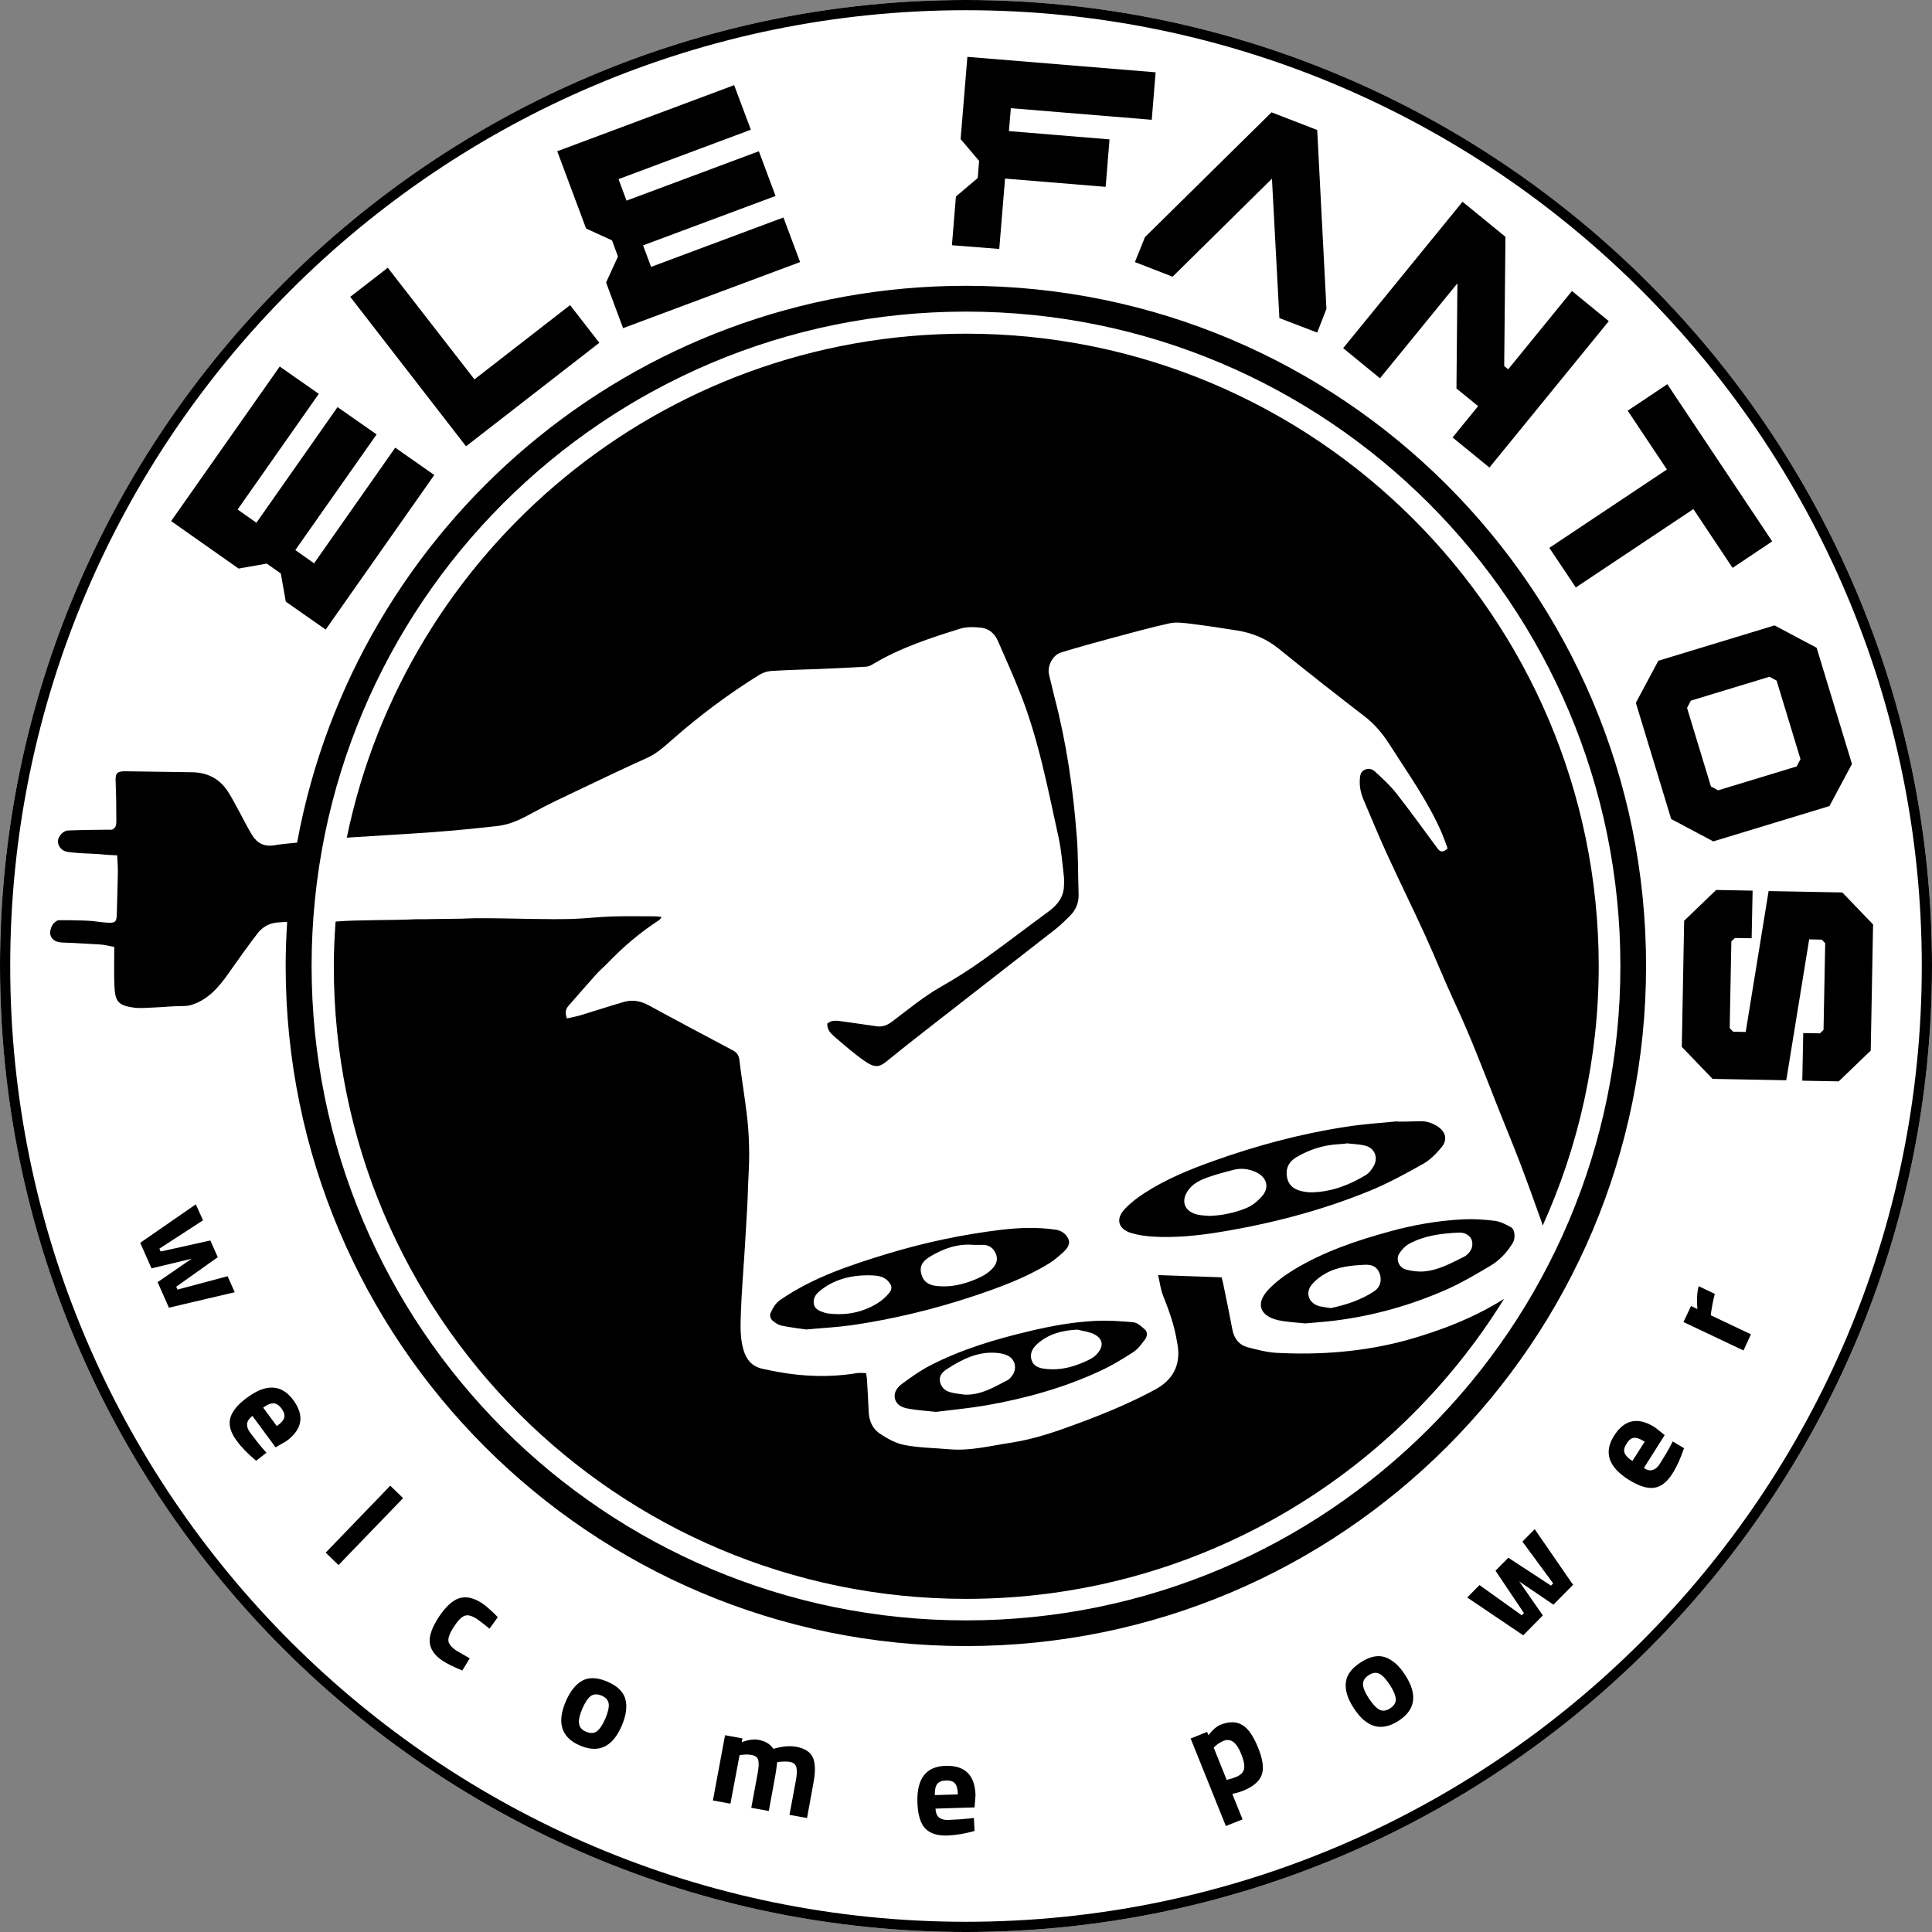 <?xml version="1.0" encoding="utf-8"?>
<!-- Generator: Adobe Illustrator 26.0.1, SVG Export Plug-In . SVG Version: 6.00 Build 0)  -->
<!DOCTYPE svg PUBLIC "-//W3C//DTD SVG 1.1//EN" "http://www.w3.org/Graphics/SVG/1.1/DTD/svg11.dtd">
<svg version="1.1" xmlns:x="http://ns.adobe.com/Extensibility/1.0/" xmlns:i="http://ns.adobe.com/AdobeIllustrator/10.0/" xmlns:graph="http://ns.adobe.com/Graphs/1.0/"
	 xmlns="http://www.w3.org/2000/svg" xmlns:xlink="http://www.w3.org/1999/xlink" x="0px" y="0px" viewBox="0 0 1400 1400"
	 style="enable-background:new 0 0 1400 1400;" xml:space="preserve">
<rect x="0" y="0" width="1400" height="1400" fill="#808080" stroke="none"/>
<style type="text/css">
	.st0{fill:#FFFFFF;}
</style>
<g id="Vrstva_2">
</g>
<g id="Vrstva_1">
	<g>
		<path class="st0" d="M700,1400C314,1400,0,1086,0,700S314,0,700,0s700,314,700,700S1086,1400,700,1400z"/>
		<path d="M700,1400C314,1400,0,1086,0,700S314,0,700,0s700,314,700,700S1086,1400,700,1400z M700,7.4C318.1,7.4,7.4,318.1,7.4,700
			s310.7,692.6,692.6,692.6s692.6-310.7,692.6-692.6S1081.9,7.4,700,7.4z"/>
		<path d="M101.6,900.6l8.2,18.5l29.1-7l-24.7,17l8.2,18.5l47.7-11.2l-5.2-11.6l-36.3,9.7l-0.9-2.1l30.1-21.4l-5.4-12.1l-36,8
			l-0.9-2.1l31.6-20.5l-5.2-11.6L101.6,900.6z M182.9,1026l16.8,22.8l7.8-4.5c11.7-8.6,13.3-18.5,5-29.8c-8.4-11.4-19.6-12-33.5-1.7
			c-7,5.1-11,10.2-12.2,15.1c-1.2,4.9,0.4,10.3,4.7,16.1c3.5,4.8,8.2,9.6,14.1,14.5l7.5-5.8l-1.8-2c-3.1-3.5-6.4-7.7-10-12.5
			c-1.7-2.3-2.4-4.4-2.3-6.4C179.3,1029.7,180.6,1027.8,182.9,1026 M190.7,1020c3-2.2,5.6-3.2,7.6-3.1c2,0.1,3.9,1.3,5.7,3.8
			s2.5,4.6,2,6.5c-0.5,1.9-2.3,4-5.4,6.2L190.7,1020z M245.3,1134.1l46.8-48.5l-9.3-9l-46.8,48.5L245.3,1134.1z M332.9,1158.1
			c-4.9,1.5-9.7,5.9-14.7,13.3c-4.9,7.4-7.2,13.6-6.8,18.6c0.4,5.1,3.5,9.6,9.4,13.5c3,2,7.7,4.3,14.2,7l5.4-8.8l-9.7-5.6
			c-3.7-2.5-5.7-5-5.8-7.4c-0.1-2.4,1.3-5.8,4.2-10.2c2.9-4.4,5.5-7,7.8-7.7c2.3-0.8,5.2,0.1,8.9,2.5c2,1.4,5,3.7,8.9,6.9l6-8.3
			l-1.8-1.9c-3.8-3.7-7-6.5-9.8-8.4C343.1,1157.8,337.7,1156.6,332.9,1158.1 M410,1232.9c-6.7,15.5-3.2,26.2,10.3,32
			c13.6,5.8,23.7,1,30.3-14.5c3.1-7.3,4-13.7,2.6-19c-1.4-5.4-5.7-9.6-13-12.8c-7.3-3.1-13.4-3.4-18.3-0.7
			C417.1,1220.6,413.1,1225.6,410,1232.9 M422,1238.1c2-4.5,4-7.6,6.1-9.1s4.7-1.6,7.8-0.3c3.1,1.3,4.8,3.3,5.2,5.9
			c0.3,2.6-0.5,6.1-2.4,10.7c-2,4.5-4,7.6-6.1,9.2s-4.7,1.7-7.9,0.4c-3.1-1.3-4.8-3.3-5.1-6C419.2,1246.2,420.1,1242.6,422,1238.1
			 M535.9,1271.9l1.2-0.2c2.6-0.4,5.1-0.4,7.5,0c2.8,0.5,4.4,1.8,4.9,3.9s0.3,5.5-0.6,10.1l-4.5,24.3l12.7,2.3l4.5-24.5
			c0.5-2.5,1-6.1,1.6-10.9l1.5-0.2c3.1-0.3,5.6-0.3,7.6,0c2.7,0.5,4.2,1.8,4.8,3.9c0.5,2.1,0.4,5.2-0.3,9.2l-4.7,25.3l12.7,2.3
			l4.7-25.7c1.5-8,1.3-14-0.4-18c-1.8-4.1-5.8-6.7-12-7.9c-4.8-0.9-10.4-0.4-16.7,1.5c-2.2-3.5-5.9-5.7-11-6.6
			c-3.1-0.6-7,0-11.9,1.7l0.5-2.7l-12.6-2.3l-8.8,47.3l12.7,2.3L535.9,1271.9z M677.9,1310.6l28.3-0.9l0.7-9
			c-0.5-14.5-7.7-21.5-21.7-21.1c-14.2,0.4-21,9.3-20.4,26.6c0.3,8.7,2.1,14.9,5.5,18.6s8.7,5.5,16,5.3c6-0.2,12.6-1.3,19.9-3.3
			l-0.5-9.5l-2.7,0.4c-4.7,0.5-10,0.9-16,1.1c-2.8,0.1-5-0.5-6.6-1.8C678.9,1315.6,678,1313.5,677.9,1310.6 M677.4,1300.8
			c-0.1-3.7,0.5-6.4,1.7-8s3.3-2.5,6.4-2.6c3-0.1,5.2,0.6,6.5,2.1s2,4.1,2.1,8L677.4,1300.8z M900.4,1318.4L893,1300l1.1-0.3
			c2.4-0.6,4.6-1.2,6.6-2c7.2-2.9,11.7-6.7,13.5-11.3c1.8-4.6,1-11.3-2.5-19.9s-7.3-14.2-11.7-16.6c-4.3-2.5-9.5-2.5-15.5-0.1
			c-2.9,1.2-5.8,3.7-8.8,7.6l-1-2.4l-11.9,4.8l25.5,63.4L900.4,1318.4z M899.3,1270.7c2,4.9,2.7,8.6,2.2,11.1s-2.4,4.5-5.9,5.9
			c-1.7,0.7-3.9,1.4-6.7,2.1l-9.4-23.4l0.9-0.9c1.9-1.8,4-3.1,6.2-4C891.7,1259.4,896,1262.5,899.3,1270.7 M981,1237.8
			c9.2,14.2,20,17.2,32.4,9.2s14-19.1,4.8-33.3c-4.3-6.7-9.1-10.9-14.4-12.8c-5.2-1.8-11.2-0.6-17.9,3.8
			c-6.7,4.3-10.2,9.3-10.7,14.8C974.7,1225,976.6,1231.1,981,1237.8 M991.9,1230.7c-2.7-4.1-4.1-7.5-4.2-10.1
			c-0.1-2.6,1.2-4.8,4.1-6.7c2.9-1.9,5.4-2.2,7.8-1c2.3,1.2,4.8,3.8,7.5,8c2.7,4.1,4.1,7.5,4.3,10.2s-1.2,4.9-4,6.8
			c-2.9,1.9-5.5,2.2-7.8,1C997.1,1237.5,994.6,1234.8,991.9,1230.7 M1103.8,1185l14.2-14.4l-17.1-24.6l24.8,16.8l14.2-14.4
			l-27.8-40.3l-8.9,9l22.3,30.3l-1.6,1.6l-30.9-20.2l-9.3,9.4l20.6,30.7l-1.6,1.6l-30.6-21.9l-8.9,9L1103.8,1185z M1191.2,1063.8
			l15.1-23.9l-7.1-5.6c-12.3-7.8-22.1-5.7-29.6,6.1c-7.6,12-4.1,22.6,10.5,31.8c7.3,4.6,13.5,6.6,18.5,5.9s9.4-4.1,13.3-10.3
			c3.2-5,6-11.2,8.4-18.4l-8.2-4.9l-1.2,2.4c-2.2,4.2-4.9,8.8-8.1,13.8c-1.5,2.4-3.2,3.9-5.1,4.4
			C1196,1065.9,1193.7,1065.4,1191.2,1063.8 M1182.9,1058.7c-3.1-2-5-4-5.7-5.9s-0.2-4.1,1.5-6.7c1.6-2.6,3.4-4,5.3-4.2
			s4.5,0.7,7.8,2.8L1182.9,1058.7z M1268.8,966.9l-29.1-13.8l0.2-2c0.6-3.9,1.4-8.4,2.7-13.5l-11.7-5.6c-1.2,4.8-1.5,10.4-0.9,16.6
			l-4.6-2.2l-5.5,11.6l43.5,20.6L1268.8,966.9z"/>
		<path d="M689.8,177.7l2.9-35.3l15.8-13.4l1-12.4l-13.4-15.8l4.9-59.6l136.4,11.2l-2.8,34.4l-102.1-8.4L731.1,95l72.9,6l-2.8,34.4
			l-72.9-6l-4.2,51L689.8,177.7z M439.2,204.7l8.6-18.8l-4.3-11.7l-18.8-8.6l-20.9-56L532,61.7L544.1,94l-95.9,35.8l5.8,15.6
			l95.9-35.8L562,142l-96,35.8l5.8,15.6l95.9-35.8l12.1,32.3l-128.3,47.9L439.2,204.7z M927.1,230.5l-5.4-101l-72,71l-27.3-10.6
			l7.3-18.1l91.7-90.4l33.1,12.8l6.7,129.6l-6.7,17.2L927.1,230.5z M253.8,215.1L281,194l62.8,80.9l69.3-53.8l21.2,27.3l-96.6,75
			L253.8,215.1z M1052.6,317l18.5-22.7l-15.7-12.8l0.7-76.2l-56.1,68.8l-26.7-21.8l86.5-106.1l31.1,25.4l-0.9,93.7l2.9,2.3
			l46.2-56.7l26.7,21.8l-86.5,106.1L1052.6,317z M1122.7,397l85.2-56.8l-28.4-42.6l28.7-19.2l76,113.9l-28.7,19.2l-28.4-42.6
			l-85.2,56.8L1122.7,397z M207.1,436l-3.6-20.4l-10.2-7.2l-20.4,3.6L124,377.6l78.7-112l28.3,19.8l-58.8,83.8l13.6,9.6l58.8-83.8
			l28.3,19.8L214,398.6l13.6,9.6l58.8-83.8l28.3,19.8l-78.7,112L207.1,436z M1225.3,507.7l-2.8,5.3l17.3,56.9l5.2,2.8l56.9-17.3
			l2.8-5.3l-17.3-56.9l-5.2-2.8L1225.3,507.7z M1211,593.5l-25.6-84.2l16.3-30.5l84.2-25.6l30.5,16.2l25.6,84.2l-16.3,30.5
			l-84.2,25.6L1211,593.5z M1306,783.1l0.7-34.5l12.1,0.2l2.6-2.5l1.2-62.8l-2.5-2.6l-9.1-0.2l-16.6,102.1l-53.4-1l-22.3-23.2
			l1.7-91.4l23.2-22.3l26.4,0.5l-0.7,34.5l-12.1-0.2l-2.6,2.5l-1.2,62.8l2.5,2.6l9.1,0.2l16.6-102.1l53.4,1l22.3,23.2l-1.7,91.4
			l-23.2,22.3L1306,783.1z"/>
		<g>
			<path d="M835.6,896.1c15.1,0.9,30.2-0.5,45.2-2.8c38.4-6.1,75.9-15.7,111.8-30.4c13.3-5.5,26.1-12.4,38.6-19.5
				c5.2-2.9,9.7-7.5,13.5-12.2c4.3-5.3,3-10.8-2.6-14.7c-3.9-2.6-8.2-4.2-13-4c-5.7,0.2-17.1,0.4-17.1,0.1
				c-11.8,1.2-23.6,1.9-35.2,3.7c-33.4,5-66,13.7-97.8,25.1c-17.3,6.2-34.4,13.2-49.9,23.3c-5.1,3.3-10.1,7.1-14.2,11.6
				c-6.6,7-4.6,14.2,4.5,17.1C824.6,895,830.2,895.8,835.6,896.1z M939.5,838.5c9.5-5.6,19.9-8.9,31-9.4c1.7-0.1,5.3-0.4,5.3-0.6
				c4.5,0.5,9.2,0.6,13.5,1.7c6.9,1.7,9.7,8.8,6,15c-1.4,2.4-3.3,4.9-5.6,6.3c-11.9,7.2-24.6,12.1-38.7,12.5
				c-2.4,0.1-4.8-0.2-7.2-0.7c-5.8-1.2-10.1-4.1-11.2-10.4C931.5,847,933.8,841.8,939.5,838.5z M861.3,862.1
				c4.5-5.9,11.2-8.1,17.9-10.3c4.6-1.5,9.2-2.6,13.9-3.9c5.7-1.6,11.2-1.1,16.6,1.3c8.3,3.6,10.6,11.2,4.6,17.9
				c-3,3.3-6.8,6.5-10.9,8.2c-8.5,3.5-17.5,5.5-27.3,5.8c-2.6-0.3-5.7-0.3-8.6-1C857.8,877.7,855.5,869.8,861.3,862.1z"/>
			<path d="M765.1,891.1c-13.3-2-26.6-1.5-39.9,0.1c-27.6,3.3-54.8,9.1-81.4,17.1c-27.2,8.3-54.2,17.1-78,33.4
				c-3.6,2.4-5.4,5.5-7.1,9c-1.3,2.6-0.5,4.9,1.4,6.5c1.8,1.5,4,2.9,6.2,3.4c6.2,1.3,12.5,2,17.9,2.8c11.6-1.1,22.3-1.6,32.9-3.1
				c30.1-4.4,59.6-11.5,88.4-21.1c19.1-6.4,38-13.3,55.2-24c3.8-2.4,7.3-5.5,10.6-8.6c2.3-2.3,4.4-5.3,2.9-8.8
				C772.4,894,769.1,891.7,765.1,891.1z M644.5,936.7c-2.3,2.9-5.2,5.5-8.5,7.6c-10.3,6.4-21.9,9-34.7,7.6c-1.1-0.1-2.2-0.2-3.2-0.5
				c-3.7-1.2-7.6-2.4-8.3-6.3c-0.7-3.7,0.7-6.7,4.1-9.5c10-8.3,22.1-11.5,35.6-11.5c5.1,0.2,10.1,0.2,13.8,4
				C646.1,931.1,647,933.5,644.5,936.7z M719.7,918.6c-3.5,4.1-8.1,6.5-12.9,8.5c-9.2,3.8-18.6,6-28.7,4.7
				c-6.2-0.8-9.6-3.9-10.7-9.6c-1.2-5.9,2.6-9.3,7-11.9c9.5-5.6,19.6-9.3,31.5-8.2c1.9,0,4.3,0,6.7,0c4.5,0.1,7.2,2.5,9,6.3
				C723.2,912.3,722.3,915.5,719.7,918.6z"/>
			<path d="M924.7,980.3c-6.9-0.4-13.8-2.3-20.5-4c-6.2-1.6-9.8-6.1-11.1-12.5c-2.1-11.2-4.4-22.3-6.7-33.4
				c-0.3-1.5-0.7-2.9-1.2-4.8c-15-0.5-30-1.1-46-1.6c1.3,5.4,1.8,10.2,3.5,14.6c4.4,11,8.4,22,10.2,33.8c0.1,0.6,0.3,1.3,0.4,1.9
				c2.4,14.6-3.1,25.5-16.2,32.6c-17.2,9.3-35.1,16.8-53.3,23.6c-16.8,6.3-33.7,12.3-51.5,15c-14.7,2.2-29.2,6-44.3,4.7
				c-10.9-1-21.9-1-32.6-3.1c-6.4-1.2-12.7-4.8-18.2-8.5c-4.9-3.4-7.4-9-7.7-15.3c-0.3-8.1-0.8-16.2-1.3-24.2
				c-0.1-1.3-0.4-2.5-0.6-4.1c-2.3,0-4.5-0.3-6.6,0c-19.2,3.2-38.4,2.6-57.5-0.9c-3.7-0.7-7.3-1.4-10.9-2.2
				c-7.6-1.7-11.7-6.4-13.9-13.9c-2.6-9.1-2.1-18.2-1.8-27.4c0.5-13.8,1.6-27.5,2.5-41.3c0.8-12.4,1.5-24.9,2.2-37.3
				c0.2-3.7,0.3-7.4,0.4-11.2c0.3-8.1,0.9-16.2,0.9-24.2c-0.1-8.7-0.4-17.5-1.4-26.2c-1.6-14.1-4-28.1-5.7-42.2
				c-0.4-3.5-1.8-5.5-4.8-7.1c-20.3-10.8-40.6-21.5-60.7-32.5c-5.9-3.2-11.8-4.4-18.1-2.6c-10.7,3.1-21.3,6.6-31.9,9.8
				c-3.1,0.9-6.2,1.4-9.5,2.2c-1.4-3.9-1.1-6.6,1.2-9.2c6.6-7.5,13.1-15.1,19.8-22.5c2.5-2.8,5.3-5.2,7.9-7.8
				c11.5-12.1,24.1-22.8,38.1-31.9c0.5-0.3,0.8-1,1.6-2.1c-1.9-0.2-3.2-0.5-4.6-0.5c-10.4,0-20.9-0.2-31.3,0.1
				c-9.6,0.3-19.2,1.5-28.8,1.8c-9.8,0.3-19.6,0.1-29.5,0c-7.2-0.1-14.3-0.3-21.5-0.4c-6.5-0.1-12.9-0.2-19.4-0.1c-3,0-6,0.2-9,0.3
				c-7.4,0.1-14.7,0.2-22.1,0.3c-3.9,0.1-7.8,0.2-11.6,0.1c-18,0.9-41,0.3-58.4,1.7c-0.8,10.8-1.3,21.6-1.3,32.6
				c0,253,205.1,458.2,458.2,458.2c164.7,0,309.1-87,389.8-217.4c-22.1,13.9-46.3,23.2-71.5,30.2C987.7,979.6,956.4,982,924.7,980.3
				z"/>
			<path d="M793.2,957.2c-15.9,0.8-31.7,3.7-47.2,7.4c-24.9,5.9-49.4,13.2-72.2,25c-7.1,3.7-13.8,8.5-20.2,13.2
				c-3.5,2.6-6.4,6.4-4.9,11.3c1.4,4.6,5.7,6,9.8,6.7c6,1.1,12.1,1.5,19.7,2.3c11.2-1.4,23.9-2.6,36.3-4.7
				c28.5-5,56.3-12.7,82.6-24.9c8.5-3.9,16.6-8.8,24.4-13.9c3.3-2.2,5.8-5.8,8.3-9.1c1.6-2.2,1.9-5.3-0.3-7.2
				c-2.4-2.1-5.2-4.8-8.1-5.1C812,957.3,802.5,956.7,793.2,957.2z M733.1,997.3c-0.8,1-1.7,2.2-2.8,2.7
				c-9.9,5.1-19.5,11.1-31.3,10.6c-3.5-0.5-7-0.8-10.3-1.7c-4.1-1.1-7-4-7.6-8.1c-0.6-3.8,1.7-6.5,4.9-8.6
				c11.2-7.2,22.8-13.2,36.7-11.8c2.6,0.2,5.2,0.8,7.5,1.9C735.9,985.1,737.3,992.2,733.1,997.3z M794,982.1
				c-2.2,2.1-5.3,3.5-8.2,4.8c-8.4,3.7-17.1,6-26.6,5.2c-4.7-0.4-9.5-1.2-11.4-5.8c-2-4.8,0-9,4-12.6c8.1-7.1,17.9-9.7,29-10.2
				c4.1,1.1,8.6,1.5,12.2,3.4C800.8,971,799,977.2,794,982.1z"/>
			<path d="M700,241.8c-221.2,0-405.7,156.7-448.7,365.2c17.7-1.2,44.9-2.7,62.6-4c15.7-1.2,31.4-2.7,47-4.5
				c9.3-1.1,17.5-5.3,25.6-9.8c10.9-6,22.2-11.2,33.5-16.6c16.2-7.7,32.4-15.5,48.7-22.8c7.2-3.2,12.8-8.4,18.5-13.4
				c19.8-17.4,40.8-33.1,63.2-47c2.5-1.5,5.7-2.5,8.6-2.7c11.3-0.7,22.7-1,34.1-1.4c11.6-0.5,23.2-1,34.7-1.7
				c1.8-0.1,3.7-1.2,5.4-2.2c19.5-11.6,41-18.6,62.5-25.3c4.8-1.5,10.4-1.3,15.6-0.7c5.5,0.7,9.6,4.4,11.8,9.5
				c5.4,12.4,11,24.8,16,37.4c13.5,33.9,20.2,69.7,28,105.1c2,9.1,2.7,18.6,3.8,27.9c0.3,2.4,0.2,4.8,0.1,7.2
				c-0.3,8.2-4.7,13.7-11,18.4c-15.9,11.6-31.5,23.7-47.5,35.1c-9.8,7-20,13.5-30.4,19.4c-12.9,7.3-24.1,16.7-35.8,25.5
				c-3.4,2.5-6.8,3.9-10.9,3.3c-8.2-1.1-16.4-2.4-24.6-3.5c-3.8-0.5-7.9-1.4-11.3,1.5c-0.3,4,2.1,6.8,4.7,9.1
				c7.5,6.4,14.9,13,23,18.5s11.3,3.1,16.4-1.1c12.7-10.4,25.7-20.4,38.6-30.5c14.5-11.3,29-22.6,43.5-33.9
				c13.3-10.4,26.7-20.7,39.9-31.1c3.4-2.7,6.5-5.9,9.6-8.9c4.5-4.4,6.6-9.7,6.4-16c-0.5-14.2-0.2-28.5-1.4-42.6
				c-2.6-33.6-7.4-67-16-99.7c-1.4-5.5-2.6-11.1-4-16.6c-1.5-6.1,2.6-14.3,8.7-16.1c12.1-3.7,24.3-7.1,36.6-10.4
				c13.9-3.7,27.8-7.6,41.9-10.7c4.9-1.1,10.4-0.3,15.5,0.3c11.3,1.4,22.5,3.1,33.7,4.9s21.2,6,30.2,13.3
				c20.4,16.6,41.1,32.8,61.9,48.8c7.3,5.6,13.1,12.5,17.9,20c13.5,21.2,28.3,41.7,38.3,64.9c1.5,3.6,2.8,7.3,4.1,10.9
				c-3,2.8-5.1,3.1-7.4-0.1c-9.9-13.4-19.6-26.9-29.9-40c-4.4-5.6-9.8-10.5-15.1-15.4c-2-1.9-4.8-3-7.9-1.4
				c-2.8,1.5-3.1,3.9-3.3,6.6c-0.4,5.4,0.7,10.5,2.8,15.3c5.5,12.9,10.8,25.8,16.6,38.5c9.1,19.9,18.8,39.5,27.9,59.4
				c7.3,15.9,13.7,32.2,21.1,48.1c11.6,24.8,21.3,50.4,31.3,75.8c5.5,13.8,11.2,27.6,16.5,41.4c5.3,13.9,10.3,27.9,15.3,41.9
				c0.4,1.1,0.7,2.1,1,3.2c26-57.5,40.6-121.2,40.6-188.4C1158.2,447,953,241.8,700,241.8z"/>
			<path d="M1094.9,889.3c-3.6-1.9-7.5-4.1-11.4-4.6c-7.8-1-15.7-1.5-23.6-1.1c-18,0.9-35.6,4-53,8.8c-24.1,6.6-47.7,14.6-69.2,27.6
				c-6.5,3.9-12.8,8.6-18.1,14c-10,10.2-7.1,19.6,6.8,22.7c6.6,1.4,13.4,1.6,19.3,2.3c7.5-0.7,14-1.1,20.5-1.9
				c28.8-3.5,56.5-11.3,83-23.1c10.5-4.7,20.5-10.7,30.5-16.6c6.9-4,12.3-9.8,16.5-16.7C1098.3,897.3,1097.8,890.8,1094.9,889.3z
				 M995.8,935.7c-9.8,6.5-20.8,9.9-31.4,12.2c-3.3-0.5-5.7-0.8-8-1.3c-8-1.9-11-9.8-5.6-16c2.6-3.1,6-5.7,9.6-7.7
				c8.8-5,18.6-5.9,28.5-6.4c5.9-0.3,9.3,1.9,10.9,6.5C1001.4,927.7,1000.4,932.6,995.8,935.7z M1065,907.1
				c-1.1,1.4-2.5,2.8-4.1,3.6c-9.2,4.5-18.1,9.6-28.7,10.6c-4.4,0.4-9.3-0.2-13.6-1.4c-5-1.5-7.3-7.5-4.6-11.6
				c1.8-2.8,4.3-5.5,7.3-7.1c10.4-5.6,22.1-7.4,35.8-8c1.9-0.1,5.5,0.2,8,3.1C1067.6,898.8,1067.5,904,1065,907.1z"/>
			<path d="M700,207.1c-241.7,0-442.6,174-484.7,403.5c-6.6,0.6-13.1,1.3-15.8,1.8c-7.9,1.5-12.9-1.2-16.7-7.1
				c-3.7-5.9-6.7-12.3-10.1-18.4c-2.5-4.6-4.9-9.3-7.8-13.7c-6-9-14.6-13.4-25.5-13.6c-16-0.2-32-0.5-48-0.7c-6.8-0.1-7.9,1.3-7.6,8
				c0.4,9.4,0.5,18.8,0.5,28.2c0,3.9-1,5.6-3.9,6.1c1.5,0,2.9,0,4.4-0.1c1.9,0-4.5,0.2-6.9,0.3c-0.2,0-0.3,0-0.5,0
				c-0.7,0-0.3,0,0.5,0c0.9,0,1.8-0.1,2.5-0.2c-10.3,0.1-20.7,0.2-31,0.6c-3.6,0.1-7.1,4.1-7.4,7.3c-0.3,3.8,2.6,7.6,6.9,8.2
				c5.6,0.8,11.3,1.1,17,1.3c11.3,0.5,7.3,0.8,19,1.2c0.2,4.5,0.6,8.6,0.5,12.6c-0.2,10.3-0.5,20.5-0.8,30.8
				c-0.2,4.9-1.3,5.7-6.8,5.4c-8.3-0.5-7.6-1.2-15.9-1.5c-7.4-0.3-12.5-0.3-19.6-0.3c-1.7,0.5-3.6,2.3-4,3c-4.3,7.1-1.2,13,7,13.2
				c12,0.4,15.1,0.8,27.1,1.4c3.6,0.2,7.2,1.2,10.4,1.8c0,9.9-0.3,18.8,0.1,27.7c0.5,10.8,1.7,14.5,13.6,16.2
				c4.7,0.7,9.6,0.2,14.4,0c7.4-0.3,14.8-1.1,22.3-1.1c3.9,0,7.2-1.2,10.6-2.8c10.5-5.1,17.1-14.1,23.5-23.3
				c6.3-8.9,12.6-17.8,19.3-26.5c3.7-4.9,9.1-7.7,15.2-8c0.8,0,3.2-0.2,6.3-0.4c-0.7,10.6-1.1,21.2-1.1,31.9
				c0,272.2,220.7,492.9,492.9,492.9s492.9-220.7,492.9-492.9C1192.9,427.8,972.2,207.1,700,207.1z M700,1174.2
				c-261.9,0-474.2-212.3-474.2-474.2S438.1,225.8,700,225.8s474.2,212.3,474.2,474.2S961.9,1174.2,700,1174.2z"/>
		</g>
	</g>
</g>
</svg>
